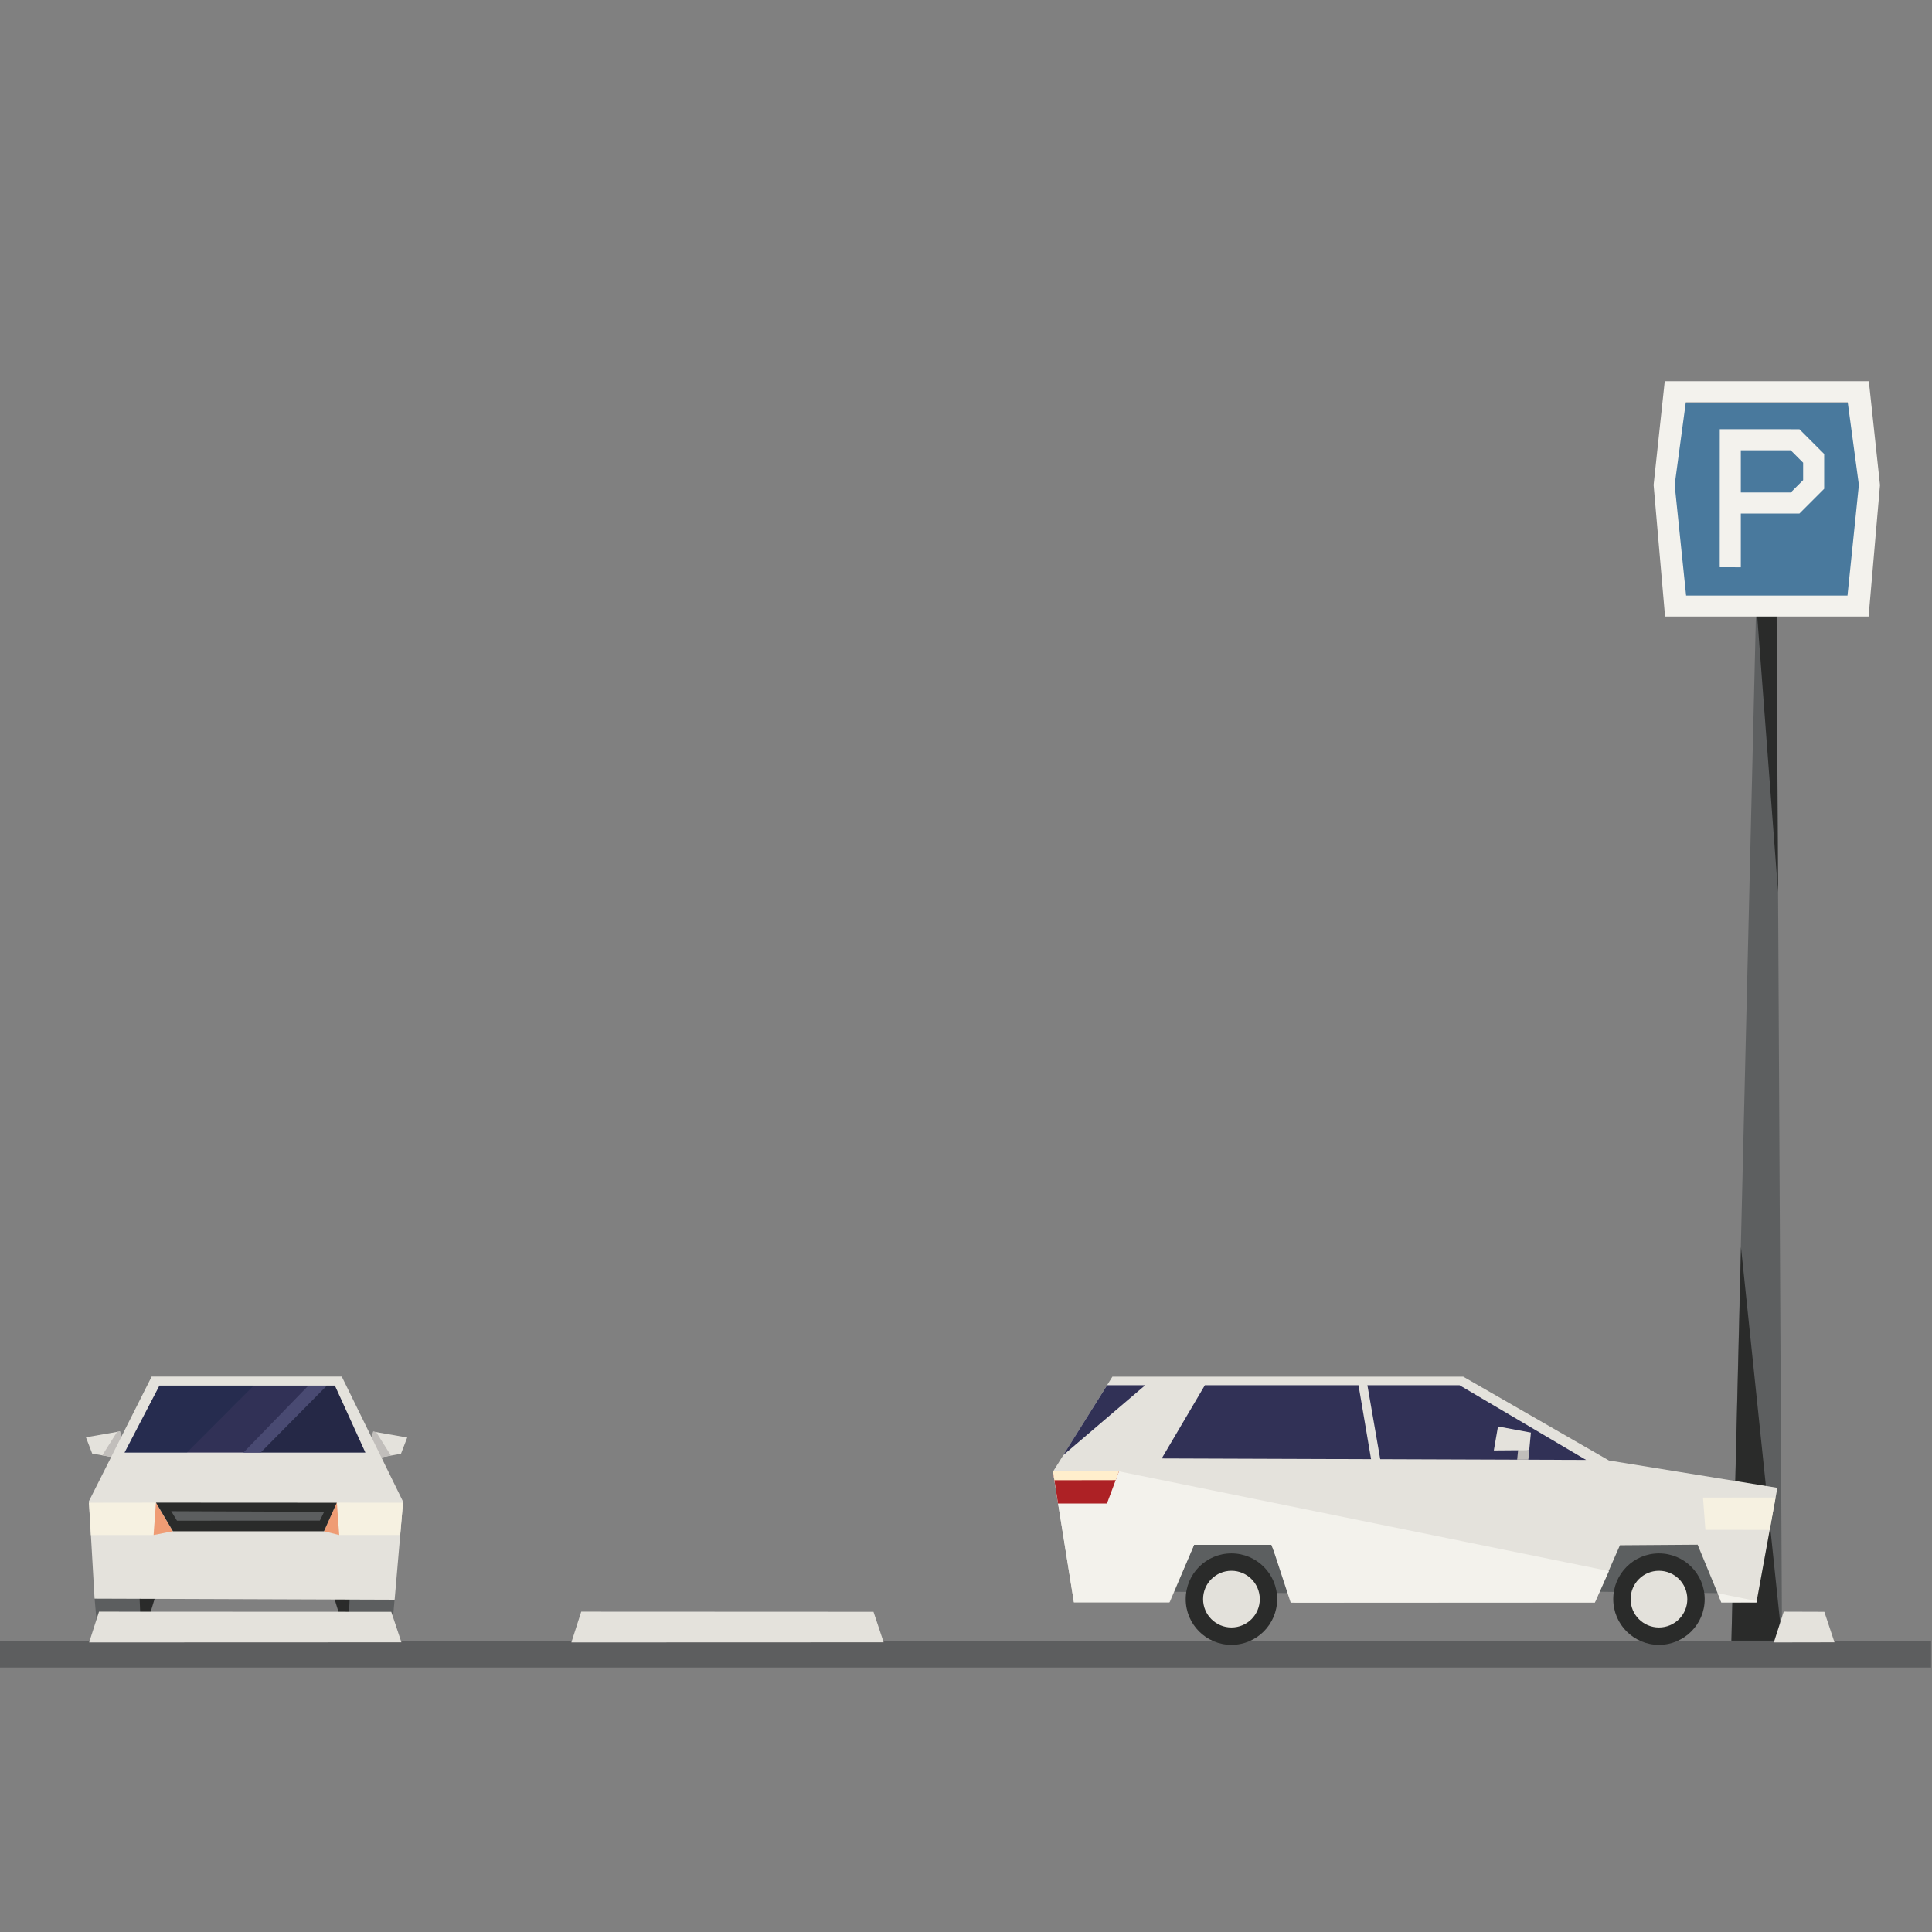 <?xml version="1.0" encoding="UTF-8" standalone="no"?>
<!DOCTYPE svg PUBLIC "-//W3C//DTD SVG 1.1//EN" "http://www.w3.org/Graphics/SVG/1.1/DTD/svg11.dtd">

<svg fill="#000000" width="800px" height="800px" viewBox="0 -150 1100 1100" version="1.1" xmlns="http://www.w3.org/2000/svg" xmlns:xlink="http://www.w3.org/1999/xlink" xml:space="preserve" xmlns:serif="http://www.serif.com/" style="fill-rule:evenodd;clip-rule:evenodd;stroke-linejoin:round;stroke-miterlimit:2;">
    <rect x="0" y="-150" width="1100" height="1100" fill="#808080" stroke="none"/>
    <g id="parking-lot-left" transform="matrix(0.635,0,0,0.635,2.72,-419.2)">
        <g id="parking-sign">
            <path d="M1593.54,1894.96L1548.16,1894.96L1570.39,964.799L1588.67,974.061L1593.54,1894.96Z" style="fill:rgb(93,95,96);fill-rule:nonzero;"/>
            <path d="M1548.16,1894.96L1593.54,1894.96L1556.73,1542.18L1548.16,1894.96Z" style="fill:rgb(42,43,42);fill-rule:nonzero;"/>
            <path d="M1589.96,1223.8L1570.39,964.799L1588.67,974.091L1589.96,1223.8Z" style="fill:rgb(42,43,42);fill-rule:nonzero;"/>
            <path d="M1505.65,784.803L1660.09,784.803L1663.73,870.75L1652.1,973.668L1507.15,973.668L1482,870.75L1505.65,784.803Z" style="fill:rgb(73,121,157);fill-rule:nonzero;"/>
            <path d="M1652.23,957.935L1507.53,957.935L1497.27,858.676L1507.25,784.678L1652.45,784.678L1662.44,858.74L1652.23,957.935ZM1488.38,765.721L1478.39,858.739L1488.66,976.735L1671.15,976.735L1681.37,858.864L1671.37,765.721L1488.38,765.721Z" style="fill:rgb(243,242,237);fill-rule:nonzero;"/>
            <path d="M1601.33,865.52L1601.33,865.514L1556.58,865.514L1556.58,827.682L1601.33,827.682L1601.33,827.676L1612.45,838.801L1612.45,854.395L1601.33,865.52ZM1631.32,831.012L1631.29,831.024L1631.31,830.973L1609.14,808.806L1537.71,808.779L1537.67,932.512L1556.58,932.575L1556.58,884.383L1609.14,884.39L1631.31,862.223L1631.31,862.21L1631.32,862.2L1631.32,831.012Z" style="fill:rgb(243,242,237);fill-rule:nonzero;"/>
        </g>
        <g transform="matrix(1.002,0,0,1.002,-4.283,-4.759)">
            <g id="ground">
                <rect x="0" y="1896" width="1728" height="24" style="fill:rgb(93,94,95);fill-rule:nonzero;"/>
            </g>
        </g>
        <g id="sideways-car">
            <path d="M1542.86,1849.45L1521.19,1795.45L1451.36,1795.45L1428.53,1848.12" style="fill:rgb(92,95,96);fill-rule:nonzero;"/>
            <path d="M1159.86,1849.45L1138.19,1795.45L1068.36,1795.45L1045.53,1848.12" style="fill:rgb(92,95,96);fill-rule:nonzero;"/>
            <path d="M1542.86,1852.45L1521.19,1798.45L1451.36,1798.45L1428.53,1851.12" style="fill:rgb(92,95,96);fill-rule:nonzero;"/>
            <path d="M1159.86,1852.45L1138.19,1798.45L1068.36,1798.45L1045.53,1851.12" style="fill:rgb(92,95,96);fill-rule:nonzero;"/>
            <path d="M1570.61,1860.71L1589.36,1757.95L1438.34,1733.45L1307.67,1658.28L993.132,1658.28L939.859,1743.45L958.609,1860.6L1044.49,1860.62L1066.36,1809.07L1135.61,1809.07L1156.69,1860.78L1425.69,1860.78L1448.19,1809.45L1517.86,1808.95L1539.19,1860.62L1570.61,1860.71Z" style="fill:rgb(228,226,220);fill-rule:nonzero;"/>
            <path d="M1535.87,1852.43L1570.83,1859.54L1570.58,1860.73L1539.03,1860.75" style="fill:rgb(243,242,236);fill-rule:nonzero;"/>
            <path d="M1425.69,1860.8L1152.99,1860.95L1135.98,1809.07L1066.36,1809.07L1043.98,1860.63L958.609,1860.61L939.797,1743.26L999.109,1743.2L1438.36,1832.59L1425.69,1860.8Z" style="fill:rgb(243,242,236);fill-rule:nonzero;"/>
            <path d="M939.891,1743.23L944.36,1772.01L988.227,1772.04L999.079,1742.98L939.891,1743.23Z" style="fill:rgb(173,33,37);fill-rule:nonzero;"/>
            <path d="M1522.67,1766.72L1524.84,1795.64L1582.49,1795.66L1587.74,1766.64L1522.67,1766.72Z" style="fill:rgb(246,241,225);fill-rule:nonzero;"/>
            <path d="M939.828,1743.1L941.068,1751.16L996.078,1751.07L999.109,1742.95L939.828,1743.1Z" style="fill:rgb(255,238,204);fill-rule:nonzero;"/>
            <path d="M1417.84,1732.95L1304.34,1665.95L1076.05,1665.95L1037.36,1731.62L1417.84,1732.95Z" style="fill:rgb(49,49,86);fill-rule:nonzero;"/>
            <path d="M988.363,1665.95L1022.55,1665.95L949.023,1728.7L988.363,1665.95Z" style="fill:rgb(49,49,86);fill-rule:nonzero;"/>
            <path d="M1220.94,1661.2L1213.39,1663.54L1228.55,1752.88L1236.56,1751.21L1220.94,1661.2Z" style="fill:rgb(228,226,220);fill-rule:nonzero;"/>
            <path d="M1366.86,1724.2L1366.07,1732.78L1356.03,1732.74L1357.03,1722.79L1366.86,1724.2Z" style="fill:rgb(192,189,186);fill-rule:nonzero;"/>
            <path d="M1366.86,1724.2L1368.36,1708.45L1338.86,1702.95L1335.11,1724.45L1366.86,1724.2Z" style="fill:rgb(228,226,220);fill-rule:nonzero;"/>
            <path d="M1456.02,1858.03C1456.02,1873.64 1468.67,1886.28 1484.27,1886.28C1499.88,1886.28 1512.52,1873.64 1512.52,1858.03C1512.52,1842.43 1499.88,1829.78 1484.27,1829.78C1468.67,1829.78 1456.02,1842.43 1456.02,1858.03" style="fill:rgb(227,225,219);fill-rule:nonzero;"/>
            <path d="M1457.77,1857.75C1457.77,1843.71 1469.15,1832.33 1483.19,1832.33C1497.23,1832.33 1508.61,1843.71 1508.61,1857.75C1508.61,1871.79 1497.23,1883.17 1483.19,1883.17C1469.15,1883.17 1457.77,1871.79 1457.77,1857.75M1442.19,1857.75C1442.19,1880.39 1460.55,1898.75 1483.19,1898.75C1505.83,1898.75 1524.19,1880.39 1524.19,1857.75C1524.19,1835.11 1505.83,1816.75 1483.19,1816.75C1460.55,1816.75 1442.19,1835.11 1442.19,1857.75" style="fill:rgb(42,43,42);fill-rule:nonzero;"/>
            <path d="M1072.69,1858.03C1072.69,1873.64 1085.34,1886.28 1100.94,1886.28C1116.55,1886.28 1129.19,1873.64 1129.19,1858.03C1129.19,1842.43 1116.55,1829.78 1100.94,1829.78C1085.34,1829.78 1072.69,1842.43 1072.69,1858.03" style="fill:rgb(227,225,219);fill-rule:nonzero;"/>
            <path d="M1074.44,1857.75C1074.44,1843.71 1085.82,1832.33 1099.86,1832.33C1113.9,1832.33 1125.28,1843.71 1125.28,1857.75C1125.28,1871.79 1113.9,1883.17 1099.86,1883.17C1085.82,1883.17 1074.44,1871.79 1074.44,1857.75M1058.86,1857.75C1058.86,1880.39 1077.21,1898.75 1099.86,1898.75C1122.5,1898.75 1140.86,1880.39 1140.86,1857.75C1140.86,1835.11 1122.5,1816.75 1099.86,1816.75C1077.21,1816.75 1058.86,1835.11 1058.86,1857.75" style="fill:rgb(42,43,42);fill-rule:nonzero;"/>
        </g>
        <g id="car-inbound" transform="matrix(2,0,0,2,72.772,1509.49)">
            <g transform="matrix(1,0,0,1,0,-10.33)">
                <path d="M127.589,121.742L141.24,119.292L144.04,112.013L128.779,109.351L127.52,116.072L125.199,118.411L127.589,121.742Z" style="fill:rgb(228,226,220);fill-rule:nonzero;"/>
            </g>
            <g transform="matrix(1,0,0,1,0,-10.33)">
                <path d="M127.604,121.746L125.277,118.252L127.536,116.067L128.805,109.37L130.102,109.578L136.723,120.08L127.604,121.746Z" style="fill:rgb(193,190,187);fill-rule:nonzero;"/>
            </g>
            <g transform="matrix(1,0,0,1,0,-10.33)">
                <path d="M0,111.919L2.8,119.198L16.451,121.648L18.841,118.317L16.52,115.978L15.26,109.258L0,111.919Z" style="fill:rgb(228,226,220);fill-rule:nonzero;"/>
            </g>
            <g transform="matrix(1,0,0,1,0,-10.33)">
                <path d="M16.467,121.646L18.794,118.152L16.535,115.967L15.266,109.27L13.969,109.478L7.328,120.009L16.467,121.646Z" style="fill:rgb(193,190,187);fill-rule:nonzero;"/>
            </g>
            <path d="M3.89,173.884L5.57,193.416L24.891,193.416L28.882,173.674L3.89,173.884Z" style="fill:rgb(92,94,95);fill-rule:nonzero;"/>
            <path d="M24.052,173.674L24.892,193.416L30.884,173.674L24.052,173.674Z" style="fill:rgb(42,43,42);fill-rule:nonzero;"/>
            <path d="M117.358,193.416L136.708,193.416L138.388,174.095L113.395,173.884L117.358,193.416Z" style="fill:rgb(92,94,95);fill-rule:nonzero;"/>
            <path d="M111.394,173.884L117.358,193.416L118.227,173.884L111.394,173.884Z" style="fill:rgb(42,43,42);fill-rule:nonzero;"/>
            <g transform="matrix(1,-3.22153e-17,-3.22153e-17,1.132,0,-22.926)">
                <path d="M29.468,85.928L1.35,135.269L3.869,173.884L5.759,173.89L138.396,174.304L142.192,135.508L114.687,85.928L29.468,85.928Z" style="fill:rgb(228,226,220);fill-rule:nonzero;"/>
            </g>
            <g transform="matrix(1,-8.52366e-17,-8.52366e-17,1.348,1.39815e-14,-42.247)">
                <path d="M32.958,89.498L17.329,111.768L125.254,111.768L111.584,89.498L32.958,89.498L32.958,89.498Z" style="fill:rgb(49,49,86);fill-rule:nonzero;"/>
            </g>
            <g transform="matrix(1.356,0,0,1.356,-9.086,-43.194)">
                <path d="M31.032,89.668L19.48,111.806L40.11,111.806L62.168,89.668L31.032,89.668L31.032,89.668Z" style="fill:rgb(15,35,66);fill-opacity:0.3;fill-rule:nonzero;"/>
            </g>
            <path d="M111.625,78.397L107.969,78.397L77.75,108.417L125.254,108.417L111.625,78.397L111.625,78.397Z" style="fill:rgb(10,23,35);fill-opacity:0.3;fill-rule:nonzero;"/>
            <g transform="matrix(1.35,0,0,1.35,-25.576,-42.44)">
                <path d="M76.954,111.768L98.941,89.527L92.801,89.527L71.23,111.768L76.954,111.768L76.954,111.768Z" style="fill:rgb(73,74,114);fill-rule:nonzero;"/>
            </g>
            <g transform="matrix(1,0,0,1,-199.295,-4.47)">
                <path d="M200.645,135.387L201.512,149.887L229.631,149.859L230.682,135.348L200.645,135.387L200.645,135.387Z" style="fill:rgb(246,241,225);fill-rule:nonzero;"/>
            </g>
            <g transform="matrix(1,0,0,1,-199.295,-4.47)">
                <path d="M230.683,135.348L238.254,148.177L229.631,149.859L230.683,135.348Z" style="fill:rgb(239,156,116);fill-rule:nonzero;"/>
            </g>
            <g transform="matrix(1,0,0,1,-199.295,-4.47)">
                <path d="M341.445,135.387L340.182,149.845L312.838,149.859L311.786,135.348L341.445,135.387L341.445,135.387Z" style="fill:rgb(246,241,225);fill-rule:nonzero;"/>
            </g>
            <g transform="matrix(1,0,0,1,-199.295,-4.47)">
                <path d="M311.786,135.348L305.968,148.177L312.838,149.859L311.786,135.348Z" style="fill:rgb(239,156,116);fill-rule:nonzero;"/>
            </g>
            <g transform="matrix(1,0,0,1,-199.295,-4.47)">
                <path d="M311.753,135.388L230.693,135.345L238.297,148.176L306.012,148.176L311.753,135.388Z" style="fill:rgb(42,43,42);fill-rule:nonzero;"/>
            </g>
            <g transform="matrix(1,0,0,1,-199.295,-4.47)">
                <path d="M306.083,139.461L304.157,143.397L240.119,143.452L237.527,139.18L306.083,139.461Z" style="fill:rgb(92,94,95);fill-rule:nonzero;"/>
            </g>
        </g>
        <g id="parking-stops">
            <path d="M1631.47,1869.12L1640.57,1896.47L1586.19,1896.57L1595.04,1869L1631.47,1869.12Z" style="fill:rgb(228,226,220);fill-rule:nonzero;"/>
            <path d="M346.538,1869.12L355.636,1896.47L75.636,1896.57L84.489,1869L346.538,1869.12Z" style="fill:rgb(228,226,220);fill-rule:nonzero;"/>
            <path d="M778.923,1869.12L788.021,1896.47L508.021,1896.57L516.874,1869L778.923,1869.12Z" style="fill:rgb(228,226,220);fill-rule:nonzero;"/>
        </g>
    </g>
</svg>